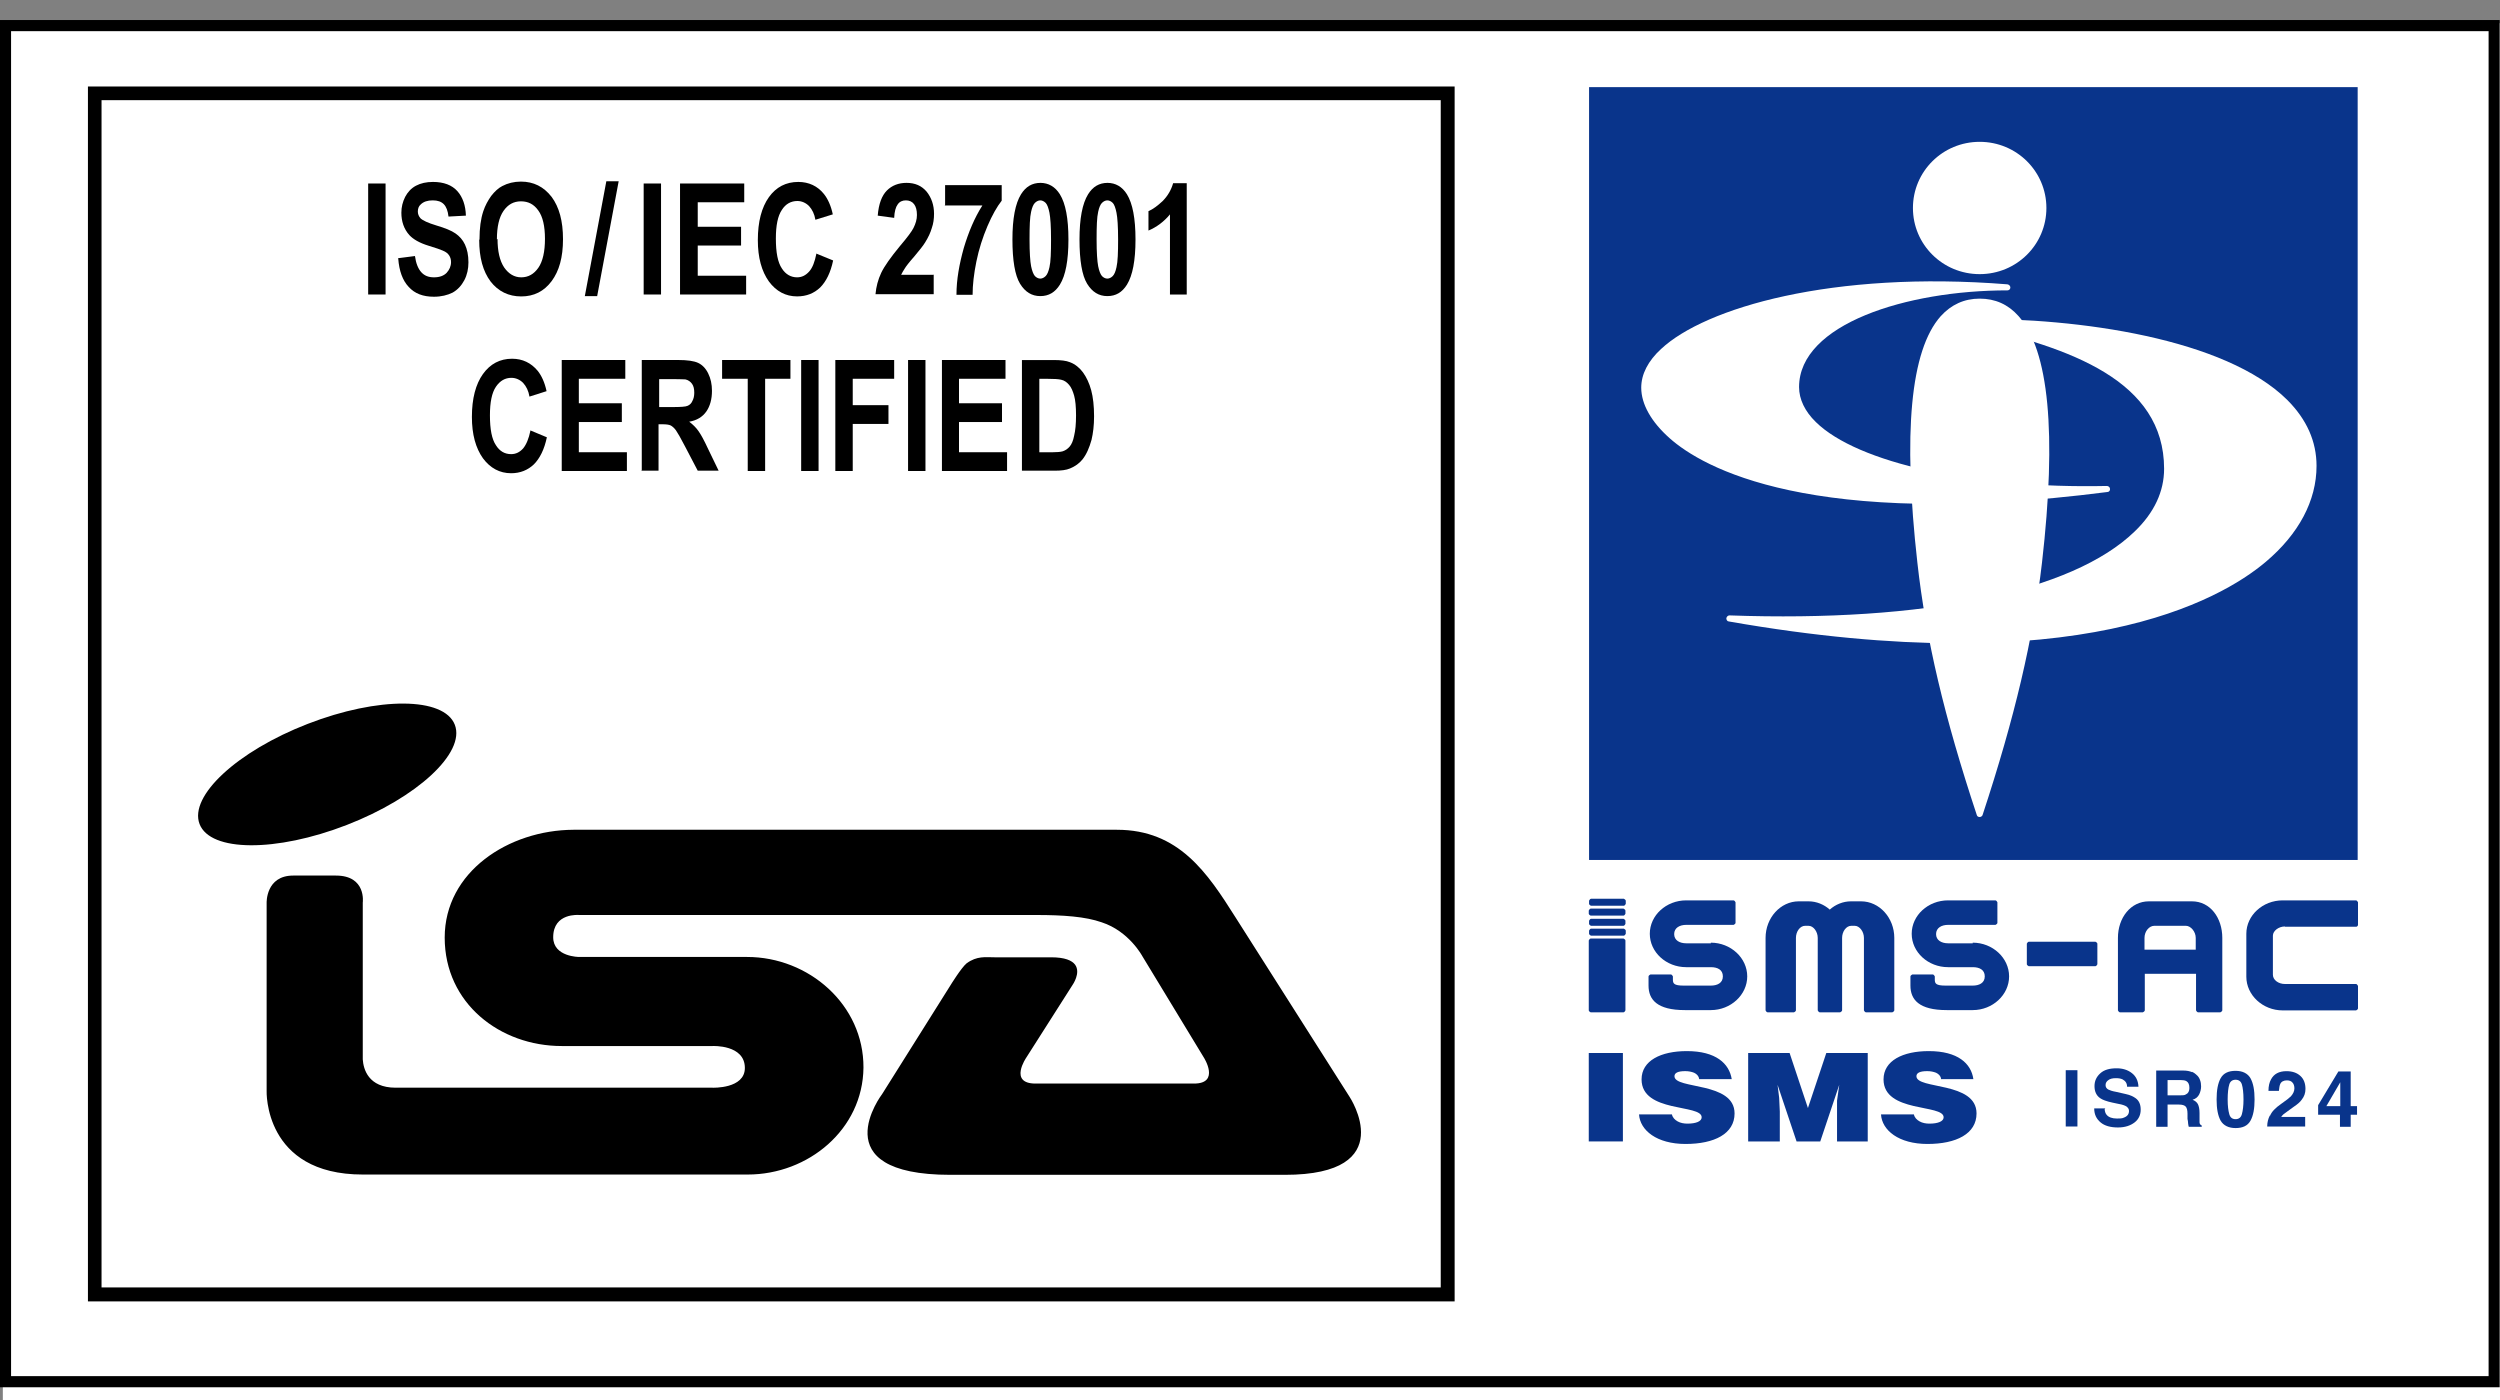 <svg width="75" height="42" viewBox="0 0 75 42" fill="none" xmlns="http://www.w3.org/2000/svg">
<rect x="0" y="0" width="75" height="42" fill="#808080" stroke="none"/>
<g clip-path="url(#clip0_3_1224)">
<path d="M75 0.696H0.085V42H75V0.696Z" fill="white"/>
<path d="M0 41.618V0.601H74.99V41.618H0ZM0.332 41.284H74.658V0.935H0.332V41.284Z" fill="black"/>
<path d="M2.638 39.042V2.595H43.639V39.042H2.638ZM3.046 38.623H43.222V3.005H3.046V38.632V38.623Z" fill="black"/>
<path d="M35.801 32.507H31.066C30.25 32.507 30.791 31.724 30.791 31.724C31.085 31.267 31.882 30.007 32.176 29.549C32.176 29.549 32.433 29.187 32.252 28.939C32.157 28.814 31.949 28.719 31.531 28.719H29.833C29.567 28.719 29.311 28.671 28.998 28.9C28.836 29.034 28.514 29.559 28.514 29.559C27.878 30.57 26.464 32.822 26.464 32.822C26.464 32.822 24.614 35.245 28.514 35.245H38.544C42.035 35.245 40.489 32.908 40.489 32.908L37.063 27.517C36.219 26.181 35.365 24.893 33.505 24.893C33.363 24.893 17.203 24.893 17.203 24.893C15.258 24.903 13.341 26.152 13.341 28.128C13.341 30.102 15.002 31.381 16.852 31.381H21.378C21.378 31.381 22.346 31.333 22.346 32.039C22.346 32.669 21.378 32.631 21.378 32.631H11.87C11.045 32.631 10.902 32.068 10.883 31.782V27.078C10.883 27.078 10.997 26.267 10.077 26.267H8.796C7.97 26.267 7.999 27.087 7.999 27.087V32.726C7.999 32.726 7.904 35.236 10.883 35.236H22.431C24.253 35.236 25.885 33.881 25.904 32.03C25.914 30.141 24.263 28.709 22.413 28.709H17.374C17.374 28.709 16.596 28.709 16.596 28.118C16.596 27.374 17.374 27.45 17.374 27.45H31.085C31.901 27.45 32.566 27.498 33.05 27.669C33.875 27.937 34.273 28.69 34.273 28.69L36.114 31.724C36.114 31.724 36.617 32.507 35.82 32.507H35.801Z" fill="black"/>
<path d="M10.4 24.75C8.284 25.57 6.31 25.561 5.987 24.721C5.665 23.882 7.116 22.536 9.232 21.716C11.348 20.895 13.322 20.905 13.645 21.744C13.967 22.584 12.516 23.929 10.4 24.75Z" fill="black"/>
<path d="M11.045 8.835V5.505H11.567V8.835H11.045Z" fill="black"/>
<path d="M11.937 7.747L12.449 7.681C12.478 7.9 12.544 8.062 12.639 8.167C12.734 8.272 12.857 8.32 13.019 8.32C13.19 8.32 13.313 8.272 13.398 8.186C13.484 8.091 13.531 7.986 13.531 7.862C13.531 7.786 13.512 7.719 13.474 7.662C13.436 7.604 13.379 7.557 13.284 7.518C13.227 7.49 13.085 7.442 12.867 7.375C12.582 7.289 12.393 7.175 12.279 7.051C12.117 6.87 12.041 6.641 12.041 6.383C12.041 6.211 12.079 6.059 12.155 5.906C12.231 5.763 12.335 5.648 12.478 5.572C12.62 5.496 12.791 5.458 12.99 5.458C13.313 5.458 13.56 5.553 13.721 5.734C13.882 5.915 13.968 6.164 13.977 6.469L13.455 6.497C13.436 6.326 13.389 6.202 13.313 6.125C13.237 6.049 13.133 6.011 12.981 6.011C12.829 6.011 12.706 6.049 12.62 6.135C12.563 6.183 12.535 6.259 12.535 6.345C12.535 6.421 12.563 6.488 12.611 6.545C12.677 6.612 12.838 6.688 13.095 6.765C13.351 6.841 13.541 6.917 13.664 7.003C13.787 7.089 13.882 7.194 13.949 7.337C14.015 7.48 14.053 7.652 14.053 7.871C14.053 8.062 14.015 8.244 13.93 8.406C13.844 8.568 13.73 8.692 13.579 8.778C13.427 8.854 13.237 8.902 13.019 8.902C12.687 8.902 12.44 8.806 12.26 8.606C12.079 8.415 11.975 8.129 11.947 7.757L11.937 7.747Z" fill="black"/>
<path d="M14.385 7.185C14.385 6.841 14.423 6.565 14.499 6.336C14.556 6.164 14.641 6.011 14.736 5.878C14.84 5.744 14.954 5.639 15.068 5.582C15.229 5.496 15.419 5.448 15.628 5.448C16.008 5.448 16.311 5.601 16.548 5.906C16.776 6.212 16.89 6.631 16.89 7.175C16.89 7.719 16.776 8.129 16.548 8.435C16.321 8.74 16.017 8.893 15.637 8.893C15.258 8.893 14.945 8.74 14.717 8.444C14.489 8.139 14.376 7.729 14.376 7.194L14.385 7.185ZM14.926 7.166C14.926 7.538 14.992 7.824 15.125 8.024C15.258 8.215 15.429 8.32 15.637 8.32C15.846 8.32 16.017 8.225 16.15 8.034C16.283 7.843 16.349 7.547 16.349 7.166C16.349 6.784 16.283 6.498 16.15 6.316C16.017 6.126 15.846 6.04 15.628 6.04C15.41 6.04 15.239 6.135 15.106 6.326C14.973 6.517 14.907 6.803 14.907 7.185L14.926 7.166Z" fill="black"/>
<path d="M17.545 8.883L18.19 5.438H18.56L17.915 8.883H17.545Z" fill="black"/>
<path d="M19.31 8.835V5.505H19.831V8.835H19.31Z" fill="black"/>
<path d="M20.401 8.835V5.505H22.327V6.068H20.932V6.803H22.232V7.366H20.932V8.272H22.384V8.835H20.41H20.401Z" fill="black"/>
<path d="M24.481 7.604L24.994 7.814C24.918 8.177 24.785 8.444 24.605 8.625C24.424 8.797 24.197 8.892 23.912 8.892C23.57 8.892 23.286 8.74 23.067 8.444C22.849 8.139 22.735 7.728 22.735 7.204C22.735 6.65 22.849 6.221 23.067 5.915C23.286 5.61 23.58 5.458 23.95 5.458C24.263 5.458 24.529 5.582 24.718 5.82C24.832 5.963 24.927 6.164 24.984 6.431L24.462 6.593C24.434 6.421 24.367 6.288 24.273 6.183C24.178 6.087 24.054 6.03 23.922 6.03C23.732 6.03 23.57 6.116 23.456 6.297C23.333 6.478 23.276 6.765 23.276 7.156C23.276 7.576 23.333 7.871 23.456 8.053C23.57 8.234 23.732 8.32 23.912 8.32C24.054 8.32 24.168 8.263 24.273 8.148C24.377 8.034 24.443 7.852 24.491 7.614L24.481 7.604Z" fill="black"/>
<path d="M28.011 8.234V8.826H26.265C26.284 8.606 26.341 8.387 26.436 8.186C26.531 7.986 26.721 7.719 26.996 7.385C27.224 7.118 27.356 6.937 27.404 6.841C27.47 6.708 27.508 6.584 27.508 6.45C27.508 6.307 27.48 6.202 27.423 6.126C27.366 6.049 27.28 6.011 27.176 6.011C27.072 6.011 26.986 6.049 26.929 6.135C26.872 6.211 26.834 6.345 26.825 6.536L26.332 6.469C26.36 6.116 26.455 5.868 26.607 5.715C26.759 5.563 26.958 5.486 27.195 5.486C27.451 5.486 27.651 5.572 27.802 5.753C27.945 5.935 28.021 6.154 28.021 6.412C28.021 6.564 28.002 6.708 27.954 6.841C27.916 6.975 27.85 7.118 27.755 7.271C27.698 7.366 27.584 7.509 27.432 7.69C27.271 7.872 27.176 7.996 27.138 8.062C27.1 8.12 27.062 8.186 27.034 8.244H28.021L28.011 8.234Z" fill="black"/>
<path d="M28.353 6.144V5.553H30.051V6.02C29.909 6.202 29.767 6.45 29.624 6.784C29.482 7.117 29.368 7.471 29.292 7.843C29.216 8.215 29.178 8.549 29.178 8.844H28.694C28.694 8.386 28.78 7.919 28.913 7.442C29.055 6.965 29.235 6.535 29.472 6.163H28.343L28.353 6.144Z" fill="black"/>
<path d="M31.209 5.486C31.455 5.486 31.654 5.601 31.797 5.83C31.968 6.106 32.053 6.555 32.053 7.185C32.053 7.814 31.968 8.263 31.797 8.539C31.654 8.768 31.465 8.883 31.209 8.883C30.952 8.883 30.753 8.759 30.601 8.511C30.449 8.263 30.373 7.814 30.373 7.185C30.373 6.555 30.459 6.106 30.63 5.83C30.772 5.601 30.962 5.486 31.218 5.486H31.209ZM31.209 6.011C31.152 6.011 31.095 6.04 31.047 6.087C31 6.135 30.962 6.221 30.933 6.355C30.895 6.517 30.886 6.793 30.886 7.185C30.886 7.576 30.905 7.843 30.933 7.986C30.962 8.129 31 8.225 31.047 8.282C31.095 8.33 31.152 8.358 31.209 8.358C31.265 8.358 31.322 8.33 31.37 8.282C31.417 8.234 31.455 8.148 31.484 8.015C31.522 7.853 31.531 7.576 31.531 7.185C31.531 6.793 31.512 6.526 31.484 6.383C31.455 6.24 31.417 6.135 31.37 6.087C31.322 6.04 31.265 6.011 31.209 6.011Z" fill="black"/>
<path d="M33.22 5.486C33.467 5.486 33.666 5.601 33.809 5.83C33.979 6.106 34.065 6.555 34.065 7.185C34.065 7.814 33.979 8.263 33.809 8.539C33.666 8.768 33.477 8.883 33.22 8.883C32.964 8.883 32.765 8.759 32.613 8.511C32.461 8.263 32.385 7.814 32.385 7.185C32.385 6.555 32.471 6.106 32.642 5.83C32.784 5.601 32.974 5.486 33.23 5.486H33.22ZM33.22 6.011C33.163 6.011 33.106 6.04 33.059 6.087C33.011 6.135 32.974 6.221 32.945 6.355C32.907 6.517 32.898 6.793 32.898 7.185C32.898 7.576 32.917 7.843 32.945 7.986C32.974 8.129 33.011 8.225 33.059 8.282C33.106 8.33 33.163 8.358 33.22 8.358C33.277 8.358 33.334 8.33 33.382 8.282C33.429 8.234 33.467 8.148 33.495 8.015C33.533 7.853 33.543 7.576 33.543 7.185C33.543 6.793 33.524 6.526 33.495 6.383C33.467 6.24 33.429 6.135 33.382 6.087C33.334 6.04 33.277 6.011 33.22 6.011Z" fill="black"/>
<path d="M35.593 8.835H35.099V6.431C34.919 6.65 34.701 6.812 34.454 6.917V6.335C34.587 6.278 34.729 6.173 34.881 6.03C35.033 5.877 35.137 5.696 35.194 5.496H35.602V8.835H35.593Z" fill="black"/>
<path d="M15.903 12.909L16.406 13.119C16.33 13.481 16.197 13.749 16.017 13.93C15.837 14.102 15.609 14.197 15.334 14.197C14.992 14.197 14.708 14.044 14.489 13.749C14.271 13.443 14.157 13.033 14.157 12.508C14.157 11.955 14.271 11.525 14.489 11.22C14.708 10.915 15.002 10.762 15.362 10.762C15.675 10.762 15.932 10.886 16.131 11.125C16.245 11.268 16.34 11.468 16.397 11.735L15.884 11.898C15.856 11.726 15.789 11.592 15.694 11.487C15.6 11.392 15.476 11.335 15.343 11.335C15.154 11.335 15.002 11.421 14.878 11.602C14.755 11.783 14.698 12.069 14.698 12.46C14.698 12.88 14.755 13.176 14.878 13.357C14.992 13.539 15.144 13.624 15.334 13.624C15.476 13.624 15.59 13.567 15.694 13.453C15.789 13.338 15.865 13.157 15.913 12.918L15.903 12.909Z" fill="black"/>
<path d="M16.852 14.13V10.8H18.759V11.363H17.365V12.098H18.655V12.661H17.365V13.567H18.807V14.13H16.843H16.852Z" fill="black"/>
<path d="M19.253 14.13V10.8H20.344C20.619 10.8 20.819 10.829 20.942 10.886C21.065 10.943 21.17 11.048 21.245 11.201C21.321 11.354 21.359 11.525 21.359 11.726C21.359 11.974 21.302 12.184 21.189 12.346C21.075 12.508 20.904 12.613 20.676 12.651C20.79 12.737 20.885 12.833 20.951 12.928C21.027 13.033 21.122 13.205 21.245 13.472L21.559 14.121H20.932L20.553 13.396C20.42 13.138 20.325 12.976 20.278 12.909C20.23 12.842 20.173 12.794 20.126 12.766C20.069 12.737 19.983 12.728 19.86 12.728H19.756V14.121H19.234L19.253 14.13ZM19.775 12.212H20.164C20.41 12.212 20.572 12.203 20.629 12.174C20.695 12.146 20.743 12.098 20.771 12.031C20.809 11.964 20.828 11.878 20.828 11.783C20.828 11.668 20.809 11.583 20.762 11.516C20.714 11.449 20.648 11.401 20.562 11.382C20.524 11.382 20.392 11.373 20.183 11.373H19.775V12.212Z" fill="black"/>
<path d="M22.432 14.13V11.363H21.663V10.8H23.713V11.363H22.954V14.13H22.432Z" fill="black"/>
<path d="M24.035 14.13V10.8H24.557V14.13H24.035Z" fill="black"/>
<path d="M25.06 14.13V10.8H26.825V11.363H25.582V12.155H26.654V12.718H25.582V14.13H25.06Z" fill="black"/>
<path d="M27.242 14.13V10.8H27.764V14.13H27.242Z" fill="black"/>
<path d="M28.258 14.13V10.8H30.165V11.363H28.77V12.098H30.06V12.661H28.77V13.567H30.212V14.13H28.248H28.258Z" fill="black"/>
<path d="M30.658 10.801H31.607C31.825 10.801 31.987 10.82 32.1 10.867C32.252 10.925 32.385 11.03 32.49 11.173C32.594 11.316 32.679 11.497 32.736 11.707C32.793 11.917 32.822 12.184 32.822 12.489C32.822 12.766 32.793 12.995 32.746 13.195C32.679 13.434 32.594 13.634 32.471 13.787C32.376 13.901 32.262 13.987 32.1 14.054C31.987 14.102 31.835 14.121 31.636 14.121H30.658V10.791V10.801ZM31.18 11.364V13.568H31.569C31.712 13.568 31.816 13.558 31.882 13.539C31.968 13.51 32.034 13.463 32.091 13.396C32.148 13.329 32.195 13.224 32.224 13.071C32.262 12.919 32.281 12.718 32.281 12.461C32.281 12.203 32.262 12.003 32.224 11.869C32.186 11.736 32.139 11.621 32.072 11.545C32.006 11.468 31.93 11.411 31.835 11.392C31.759 11.373 31.617 11.364 31.408 11.364H31.171H31.18Z" fill="black"/>
<path d="M70.73 2.614H47.672V25.799H70.73V2.614Z" fill="#09348B"/>
<path d="M57.388 6.24C57.388 7.337 58.28 8.224 59.39 8.224C60.501 8.224 61.392 7.337 61.392 6.24C61.392 5.143 60.501 4.255 59.39 4.255C58.28 4.255 57.388 5.143 57.388 6.24Z" fill="white"/>
<path d="M58.223 9.484C57.312 10.505 57.085 12.995 57.521 16.878C57.777 19.177 58.328 21.506 59.305 24.454C59.315 24.492 59.352 24.511 59.39 24.511C59.428 24.511 59.466 24.482 59.476 24.454C60.444 21.515 60.994 19.177 61.26 16.878C61.706 12.995 61.468 10.505 60.557 9.484C60.244 9.131 59.855 8.959 59.39 8.959C58.925 8.959 58.536 9.14 58.223 9.484Z" fill="white"/>
<path d="M49.845 10.457C49.437 10.829 49.237 11.23 49.237 11.631C49.237 12.127 49.541 12.661 50.091 13.148C51.069 14.016 54.314 15.905 63.224 14.76C63.271 14.76 63.309 14.713 63.3 14.665C63.3 14.617 63.252 14.579 63.205 14.579C59.239 14.665 55.728 13.892 54.475 12.661C54.143 12.337 53.972 11.974 53.972 11.612C53.972 9.723 57.199 8.711 60.225 8.711C60.273 8.711 60.311 8.673 60.311 8.625C60.311 8.578 60.273 8.539 60.225 8.53C54.969 8.11 51.154 9.236 49.835 10.467L49.845 10.457Z" fill="white"/>
<path d="M59.096 9.57C59.096 9.57 59.011 9.608 59.011 9.656C59.011 9.704 59.039 9.742 59.078 9.751C62.114 10.429 64.923 11.421 64.923 14.064C64.923 14.741 64.629 15.38 64.04 15.944C62.171 17.756 57.74 18.672 51.885 18.462C51.837 18.462 51.8 18.5 51.79 18.548C51.79 18.596 51.819 18.644 51.866 18.644C62.323 20.476 66.612 18.004 67.969 16.859C68.965 16.02 69.496 15.018 69.496 13.978C69.496 13.243 69.202 12.585 68.623 12.003C66.763 10.152 62.332 9.532 59.106 9.57H59.096Z" fill="white"/>
<path d="M62.323 33.795H61.972V32.106H62.323V33.795Z" fill="#09348B"/>
<path d="M63.139 33.28C63.148 33.356 63.167 33.413 63.205 33.451C63.262 33.518 63.367 33.556 63.509 33.556C63.594 33.556 63.661 33.556 63.718 33.528C63.822 33.489 63.87 33.423 63.87 33.327C63.87 33.27 63.841 33.232 63.794 33.194C63.746 33.165 63.67 33.136 63.556 33.117L63.376 33.079C63.196 33.041 63.072 32.993 63.006 32.946C62.892 32.869 62.835 32.745 62.835 32.583C62.835 32.431 62.892 32.306 63.006 32.202C63.12 32.096 63.281 32.049 63.499 32.049C63.68 32.049 63.831 32.096 63.955 32.192C64.078 32.287 64.145 32.421 64.154 32.602H63.812C63.812 32.497 63.765 32.431 63.68 32.383C63.623 32.354 63.556 32.345 63.471 32.345C63.376 32.345 63.3 32.364 63.253 32.402C63.196 32.44 63.167 32.488 63.167 32.554C63.167 32.612 63.196 32.66 63.253 32.688C63.291 32.707 63.367 32.736 63.48 32.755L63.775 32.822C63.907 32.85 64.002 32.898 64.069 32.946C64.173 33.022 64.221 33.136 64.221 33.289C64.221 33.442 64.164 33.575 64.04 33.671C63.917 33.766 63.756 33.824 63.537 33.824C63.319 33.824 63.139 33.776 63.016 33.671C62.892 33.566 62.826 33.432 62.826 33.251H63.158L63.139 33.28Z" fill="#09348B"/>
<path d="M65.758 32.154C65.824 32.182 65.872 32.221 65.919 32.268C65.957 32.306 65.986 32.354 66.004 32.411C66.023 32.459 66.033 32.526 66.033 32.593C66.033 32.669 66.014 32.755 65.976 32.831C65.938 32.908 65.872 32.965 65.777 32.993C65.853 33.022 65.91 33.07 65.938 33.127C65.966 33.184 65.986 33.27 65.986 33.394V33.509C65.986 33.585 65.986 33.642 65.986 33.671C65.986 33.719 66.014 33.747 66.052 33.766V33.804H65.663C65.663 33.804 65.644 33.738 65.644 33.709C65.644 33.661 65.634 33.614 65.625 33.566V33.413C65.625 33.308 65.606 33.232 65.568 33.194C65.53 33.156 65.464 33.137 65.369 33.137H65.027V33.804H64.686V32.116H65.492C65.606 32.116 65.691 32.135 65.758 32.163V32.154ZM65.027 32.402V32.86H65.407C65.483 32.86 65.54 32.86 65.578 32.831C65.644 32.803 65.682 32.736 65.682 32.641C65.682 32.535 65.653 32.469 65.587 32.431C65.549 32.411 65.492 32.402 65.426 32.402H65.037H65.027Z" fill="#09348B"/>
<path d="M67.513 32.344C67.599 32.497 67.637 32.707 67.637 32.984C67.637 33.26 67.599 33.47 67.513 33.623C67.428 33.776 67.276 33.842 67.067 33.842C66.859 33.842 66.707 33.766 66.621 33.623C66.536 33.47 66.498 33.26 66.498 32.984C66.498 32.707 66.536 32.497 66.621 32.344C66.707 32.192 66.859 32.125 67.067 32.125C67.276 32.125 67.428 32.201 67.513 32.344ZM66.878 33.423C66.906 33.528 66.972 33.575 67.067 33.575C67.162 33.575 67.229 33.528 67.257 33.423C67.286 33.318 67.305 33.175 67.305 32.984C67.305 32.793 67.286 32.631 67.257 32.535C67.229 32.44 67.162 32.392 67.067 32.392C66.972 32.392 66.906 32.44 66.878 32.535C66.849 32.631 66.83 32.783 66.83 32.984C66.83 33.184 66.849 33.318 66.878 33.423Z" fill="#09348B"/>
<path d="M68.102 33.471C68.149 33.356 68.253 33.242 68.434 33.117C68.585 33.013 68.68 32.936 68.728 32.889C68.794 32.812 68.832 32.736 68.832 32.65C68.832 32.583 68.813 32.516 68.775 32.478C68.737 32.431 68.68 32.411 68.604 32.411C68.51 32.411 68.434 32.45 68.405 32.526C68.386 32.564 68.377 32.64 68.367 32.726H68.054C68.054 32.583 68.082 32.469 68.13 32.383C68.215 32.221 68.367 32.135 68.595 32.135C68.766 32.135 68.908 32.182 69.012 32.278C69.117 32.373 69.164 32.507 69.164 32.669C69.164 32.793 69.126 32.898 69.05 32.993C69.003 33.06 68.927 33.127 68.813 33.203L68.68 33.299C68.595 33.356 68.547 33.404 68.51 33.423C68.481 33.451 68.453 33.48 68.434 33.509H69.155V33.795H68.016C68.016 33.671 68.045 33.566 68.092 33.471H68.102Z" fill="#09348B"/>
<path d="M70.711 33.442H70.521V33.804H70.199V33.442H69.544V33.155L70.151 32.144H70.521V33.184H70.711V33.442ZM70.208 33.184V32.468L69.791 33.184H70.208Z" fill="#09348B"/>
<path d="M47.663 34.243V31.59H48.687V34.243H47.663Z" fill="#09348B"/>
<path d="M50.974 32.363C50.955 32.268 50.898 32.22 50.822 32.182C50.746 32.153 50.661 32.134 50.557 32.134C50.329 32.134 50.234 32.191 50.234 32.287C50.234 32.688 52.037 32.44 52.037 33.403C52.037 34.014 51.43 34.319 50.566 34.319C49.703 34.319 49.2 33.909 49.171 33.432H50.158C50.177 33.527 50.244 33.594 50.329 33.642C50.414 33.69 50.519 33.709 50.623 33.709C50.879 33.709 51.05 33.642 51.05 33.518C51.05 33.117 49.247 33.394 49.247 32.382C49.247 31.819 49.826 31.533 50.604 31.533C51.477 31.533 51.876 31.905 51.952 32.373H50.974V32.363Z" fill="#09348B"/>
<path d="M52.445 34.243V31.59H53.688L54.238 33.241L54.789 31.59H56.032V34.243H55.111V33.022L55.178 32.544L54.608 34.243H53.897L53.327 32.544L53.375 32.936L53.394 33.346V34.243H52.473H52.445Z" fill="#09348B"/>
<path d="M58.233 32.363C58.214 32.268 58.157 32.22 58.081 32.182C58.005 32.153 57.92 32.134 57.816 32.134C57.588 32.134 57.493 32.191 57.493 32.287C57.493 32.688 59.296 32.44 59.296 33.403C59.296 34.014 58.688 34.319 57.825 34.319C56.962 34.319 56.459 33.909 56.43 33.432H57.417C57.436 33.527 57.502 33.594 57.588 33.642C57.673 33.69 57.778 33.709 57.882 33.709C58.138 33.709 58.309 33.642 58.309 33.518C58.309 33.117 56.506 33.394 56.506 32.382C56.506 31.819 57.085 31.533 57.863 31.533C58.736 31.533 59.135 31.905 59.201 32.373H58.224L58.233 32.363Z" fill="#09348B"/>
<path d="M51.325 28.299H50.585C50.395 28.299 50.225 28.213 50.225 28.023C50.225 27.832 50.395 27.746 50.585 27.746H52.009C52.009 27.746 52.066 27.717 52.066 27.689V27.069C52.066 27.069 52.037 27.011 52.009 27.011H50.585C49.987 27.011 49.494 27.46 49.494 28.013C49.494 28.566 49.987 29.015 50.585 29.015H51.325C51.525 29.015 51.686 29.091 51.686 29.292C51.686 29.492 51.515 29.568 51.325 29.568H50.709C50.699 29.568 50.519 29.568 50.509 29.568C50.215 29.568 50.187 29.502 50.187 29.387V29.292C50.187 29.292 50.158 29.234 50.13 29.234H49.513C49.513 29.234 49.456 29.263 49.456 29.292V29.377V29.568C49.456 29.988 49.712 30.303 50.547 30.303H51.325C51.923 30.303 52.417 29.845 52.417 29.292C52.417 28.738 51.923 28.28 51.325 28.28V28.299Z" fill="#09348B"/>
<path d="M59.182 28.299H58.442C58.252 28.299 58.082 28.213 58.082 28.023C58.082 27.832 58.252 27.746 58.442 27.746H59.865C59.865 27.746 59.922 27.717 59.922 27.689V27.069C59.922 27.069 59.894 27.011 59.865 27.011H58.442C57.844 27.011 57.351 27.46 57.351 28.013C57.351 28.566 57.844 29.015 58.442 29.015H59.182C59.382 29.015 59.543 29.091 59.543 29.292C59.543 29.492 59.372 29.568 59.182 29.568H58.566C58.556 29.568 58.376 29.568 58.366 29.568C58.072 29.568 58.044 29.502 58.044 29.387V29.292C58.044 29.292 58.015 29.234 57.987 29.234H57.37C57.37 29.234 57.313 29.263 57.313 29.292V29.377V29.568C57.313 29.988 57.569 30.303 58.404 30.303H59.182C59.78 30.303 60.273 29.845 60.273 29.292C60.273 28.738 59.78 28.28 59.182 28.28V28.299Z" fill="#09348B"/>
<path d="M68.548 27.803H70.645H70.683C70.711 27.803 70.74 27.774 70.74 27.746V27.069C70.74 27.069 70.711 27.011 70.683 27.011H68.481C67.884 27.011 67.39 27.46 67.39 28.013V29.301C67.39 29.855 67.884 30.312 68.481 30.312H70.683C70.683 30.312 70.74 30.284 70.74 30.255V29.578C70.74 29.578 70.711 29.52 70.683 29.52H68.548C68.349 29.52 68.187 29.396 68.187 29.244V28.07C68.187 27.927 68.358 27.794 68.548 27.794V27.803Z" fill="#09348B"/>
<path d="M60.862 28.252H62.864C62.864 28.252 62.921 28.28 62.921 28.309V28.929C62.921 28.929 62.892 28.986 62.864 28.986H60.862C60.862 28.986 60.805 28.957 60.805 28.929V28.309C60.805 28.309 60.833 28.252 60.862 28.252Z" fill="#09348B"/>
<path d="M55.823 27.04H55.529C55.292 27.04 55.064 27.135 54.893 27.288C54.722 27.135 54.495 27.04 54.257 27.04H53.963C53.413 27.04 52.967 27.536 52.967 28.137V30.312C52.967 30.312 52.995 30.369 53.024 30.369H53.821C53.821 30.369 53.878 30.341 53.878 30.312V28.137C53.878 27.946 54.001 27.774 54.153 27.774H54.257C54.4 27.774 54.532 27.946 54.532 28.137V30.312C54.532 30.312 54.561 30.369 54.589 30.369H55.206C55.206 30.369 55.263 30.341 55.263 30.312V28.137C55.263 27.946 55.386 27.774 55.538 27.774H55.643C55.785 27.774 55.918 27.946 55.918 28.137V30.312C55.918 30.312 55.946 30.369 55.975 30.369H56.772C56.772 30.369 56.829 30.341 56.829 30.312V28.137C56.829 27.536 56.383 27.04 55.832 27.04H55.823Z" fill="#09348B"/>
<path d="M65.749 27.04H64.468C63.917 27.04 63.538 27.536 63.538 28.137V30.312C63.538 30.312 63.566 30.369 63.594 30.369H64.287C64.287 30.369 64.344 30.341 64.344 30.312V29.215H65.881V30.312C65.881 30.312 65.91 30.369 65.938 30.369H66.612C66.612 30.369 66.669 30.341 66.669 30.312V28.137C66.669 27.536 66.308 27.04 65.758 27.04H65.749ZM65.872 28.49H64.335V28.137C64.335 27.936 64.477 27.774 64.629 27.774H65.578C65.72 27.774 65.872 27.946 65.872 28.137V28.49Z" fill="#09348B"/>
<path d="M47.729 28.156H48.706C48.706 28.156 48.763 28.185 48.763 28.213V30.312C48.763 30.312 48.735 30.37 48.706 30.37H47.719C47.719 30.37 47.663 30.341 47.663 30.312V28.213C47.663 28.213 47.691 28.156 47.719 28.156H47.729Z" fill="#09348B"/>
<path d="M47.729 26.963H48.716C48.716 26.963 48.773 26.992 48.773 27.021V27.116C48.773 27.116 48.744 27.173 48.716 27.173H47.729C47.729 27.173 47.672 27.145 47.672 27.116V27.021C47.672 27.021 47.7 26.963 47.729 26.963Z" fill="#09348B"/>
<path d="M47.729 27.259H48.706C48.706 27.259 48.763 27.288 48.763 27.317V27.412C48.763 27.412 48.735 27.469 48.706 27.469H47.719C47.719 27.469 47.663 27.441 47.663 27.412V27.317C47.663 27.317 47.691 27.259 47.719 27.259H47.729Z" fill="#09348B"/>
<path d="M47.729 27.564H48.706C48.706 27.564 48.763 27.593 48.763 27.622V27.717C48.763 27.717 48.735 27.774 48.706 27.774H47.729C47.729 27.774 47.672 27.746 47.672 27.717V27.622C47.672 27.622 47.7 27.564 47.729 27.564Z" fill="#09348B"/>
<path d="M47.729 27.86H48.716C48.716 27.86 48.773 27.889 48.773 27.918V28.013C48.773 28.013 48.744 28.07 48.716 28.07H47.729C47.729 28.07 47.672 28.042 47.672 28.013V27.918C47.672 27.918 47.7 27.86 47.729 27.86Z" fill="#09348B"/>
</g>
<defs>
<clipPath id="clip0_3_1224">
<rect width="75" height="42" fill="white"/>
</clipPath>
</defs>
</svg>
